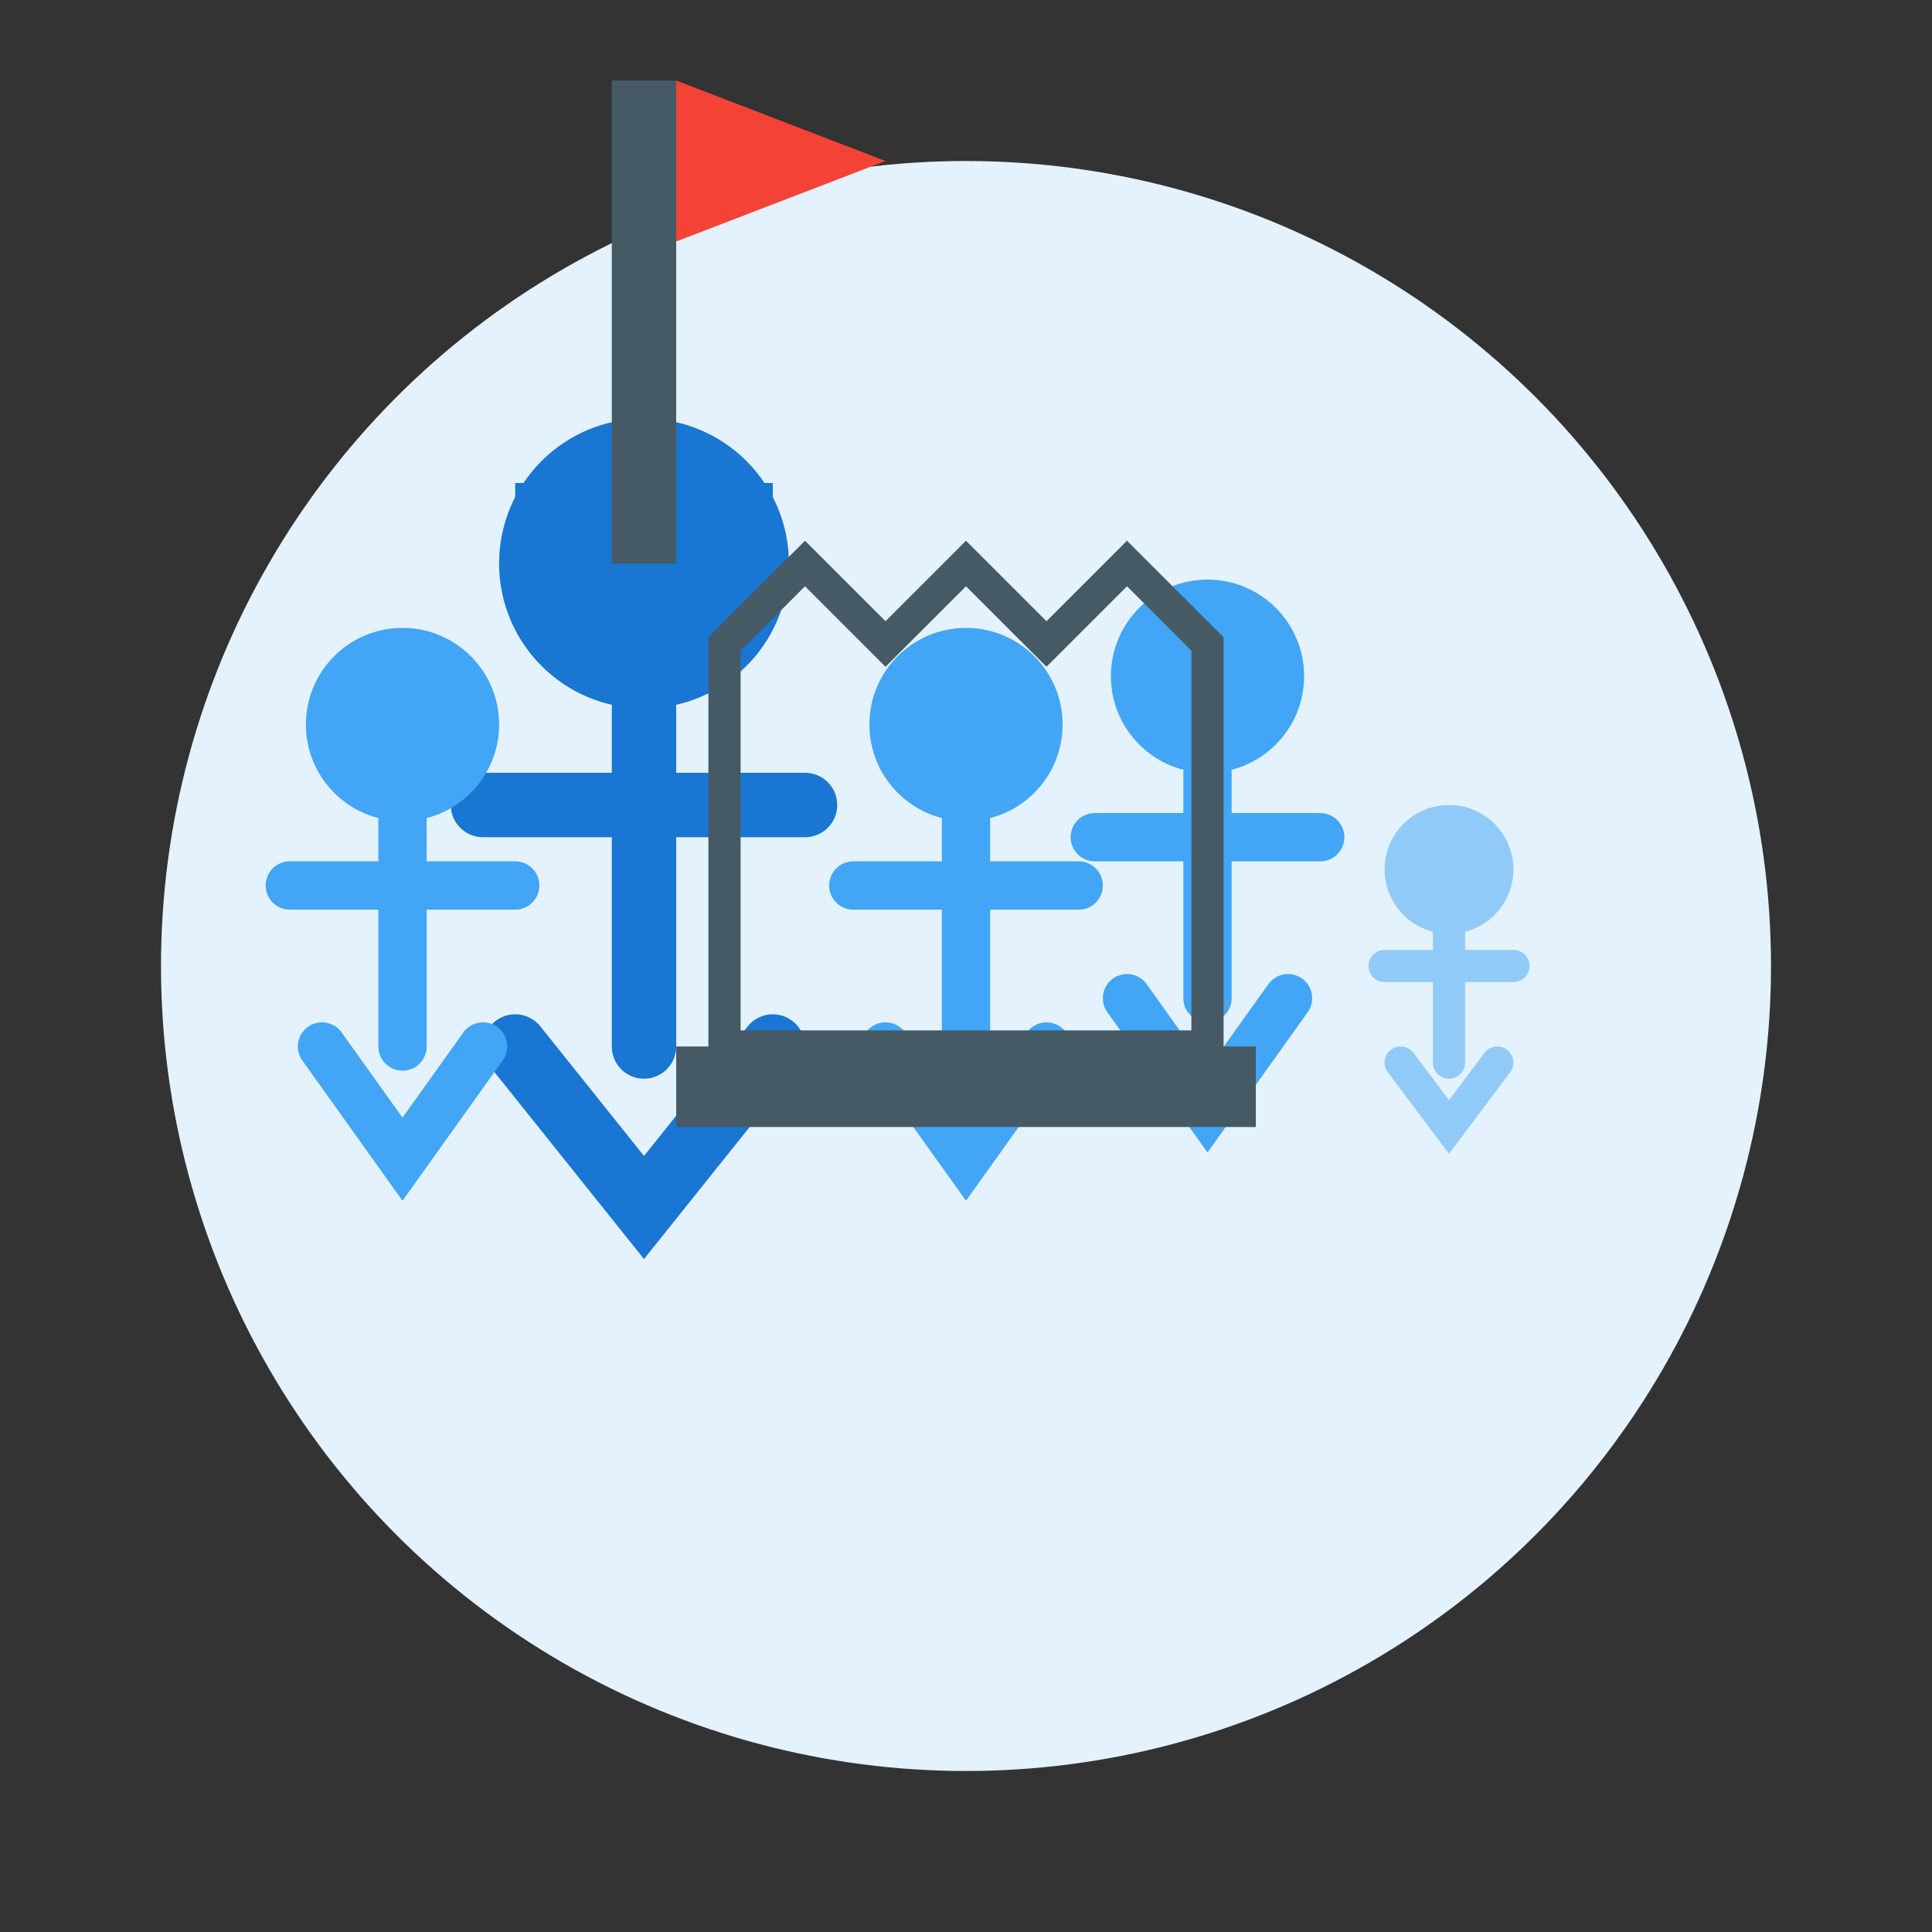 <svg xmlns="http://www.w3.org/2000/svg" width="120" height="120" viewBox="0 0 120 120">
  <rect x="0" y="0" width="120" height="120" fill="#333333" stroke="none"/>
  <!-- Background Circle -->
  <circle cx="60" cy="60" r="50" fill="#e3f2fd" />
  
  <!-- Group of People -->
  <!-- Person 1 (tour guide) -->
  <g transform="translate(40, 50)">
    <circle cx="0" cy="-15" r="9" fill="#1976d2" />
    <path d="M0,-6 L0,15 M-10,0 L10,0" stroke="#1976d2" stroke-width="4" stroke-linecap="round" />
    <path d="M-8,15 L0,25 L8,15" stroke="#1976d2" stroke-width="4" stroke-linecap="round" fill="none" />
    <!-- Tour Guide Hat -->
    <path d="M-8,-20 L8,-20 L8,-15 L-8,-15 Z" fill="#1976d2" />
  </g>
  
  <!-- Person 2 -->
  <g transform="translate(60, 55)">
    <circle cx="0" cy="-10" r="6" fill="#42a5f5" />
    <path d="M0,-4 L0,10 M-7,0 L7,0" stroke="#42a5f5" stroke-width="3" stroke-linecap="round" />
    <path d="M-5,10 L0,17 L5,10" stroke="#42a5f5" stroke-width="3" stroke-linecap="round" fill="none" />
  </g>
  
  <!-- Person 3 -->
  <g transform="translate(75, 52)">
    <circle cx="0" cy="-10" r="6" fill="#42a5f5" />
    <path d="M0,-4 L0,10 M-7,0 L7,0" stroke="#42a5f5" stroke-width="3" stroke-linecap="round" />
    <path d="M-5,10 L0,17 L5,10" stroke="#42a5f5" stroke-width="3" stroke-linecap="round" fill="none" />
  </g>
  
  <!-- Person 4 -->
  <g transform="translate(90, 60)">
    <circle cx="0" cy="-6" r="4" fill="#90caf9" />
    <path d="M0,-2 L0,6 M-4,0 L4,0" stroke="#90caf9" stroke-width="2" stroke-linecap="round" />
    <path d="M-3,6 L0,10 L3,6" stroke="#90caf9" stroke-width="2" stroke-linecap="round" fill="none" />
  </g>
  
  <!-- Person 5 -->
  <g transform="translate(25, 55)">
    <circle cx="0" cy="-10" r="6" fill="#42a5f5" />
    <path d="M0,-4 L0,10 M-7,0 L7,0" stroke="#42a5f5" stroke-width="3" stroke-linecap="round" />
    <path d="M-5,10 L0,17 L5,10" stroke="#42a5f5" stroke-width="3" stroke-linecap="round" fill="none" />
  </g>
  
  <!-- Flag -->
  <g transform="translate(40, 30)">
    <rect x="-2" y="-25" width="4" height="30" fill="#455a64" />
    <path d="M2,-25 L15,-20 L2,-15 Z" fill="#f44336" />
  </g>
  
  <!-- Landmark/Monument Outline -->
  <g transform="translate(60, 30)">
    <path d="M-15,35 L-15,10 L-10,5 L-5,10 L0,5 L5,10 L10,5 L15,10 L15,35 Z" stroke="#455a64" stroke-width="2" fill="none" />
    <rect x="-18" y="35" width="36" height="5" fill="#455a64" />
  </g>
</svg>
